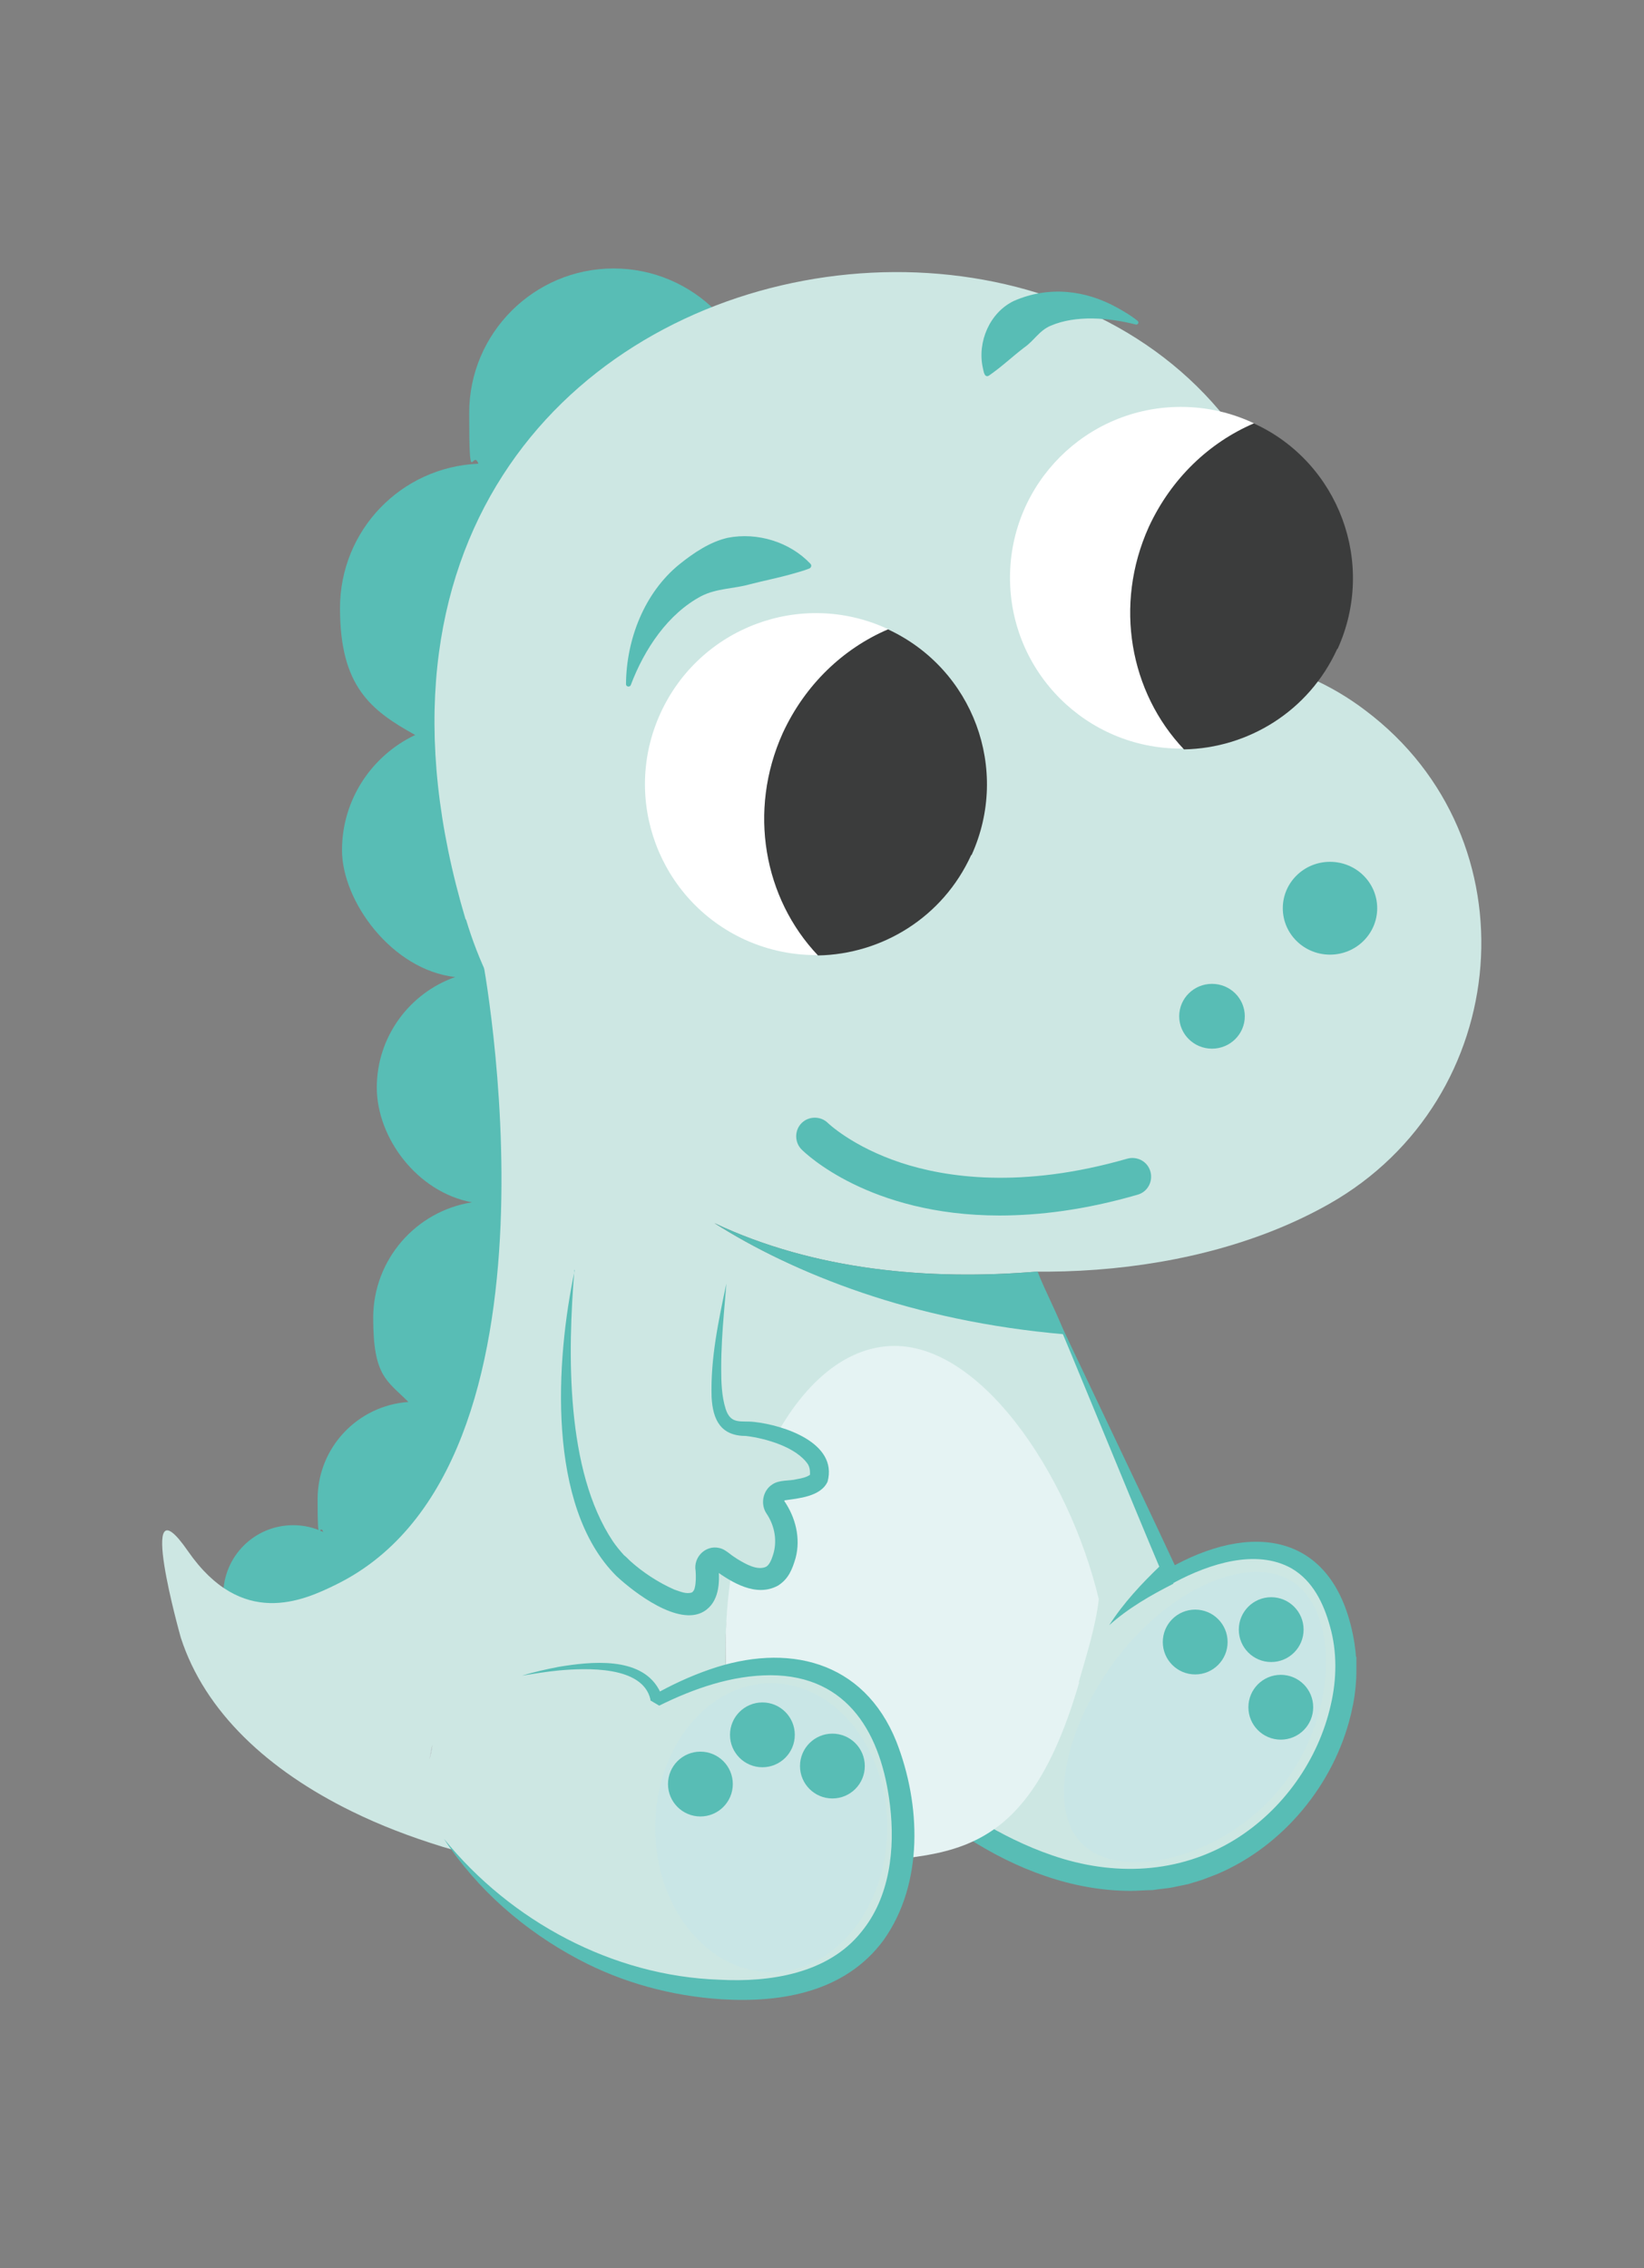 <?xml version="1.0" encoding="UTF-8"?>
<svg id="Vrstva_1" xmlns="http://www.w3.org/2000/svg" width="145mm" height="200mm" version="1.1" viewBox="0 0 411 566.9">
  <rect x="0" y="0" width="411" height="566.9" fill="#808080" stroke="none"/>
  <!-- Generator: Adobe Illustrator 29.7.1, SVG Export Plug-In . SVG Version: 2.1.1 Build 8)  -->
  <defs>
    <style>
      .st0 {
        fill: #58bdb5;
      }

      .st1 {
        fill: #e5f3f3;
      }

      .st2 {
        fill: #c9e6e6;
      }

      .st3 {
        fill: #cde7e3;
      }

      .st4 {
        fill: #d2e0e3;
      }

      .st5 {
        fill: #fff;
      }

      .st6 {
        fill: #3b3c3c;
      }
    </style>
  </defs>
  <path class="st0" d="M189.5,103.2c0-19.9-16.2-36.1-36.1-36.1s-36.1,16.2-36.1,36.1.8,8.7,2.3,12.7c-19.3.8-34.6,16.6-34.6,36.1s7.6,25.5,18.8,31.7c-10.8,5.1-18.3,16.1-18.3,28.8s12.4,29.9,28.3,31.7c-11.4,4-19.6,14.9-19.6,27.6s10.2,26.2,23.8,28.7c-14,2.2-24.7,14.3-24.7,28.9s3.4,15.6,8.8,21c-12.7.9-22.7,11.4-22.7,24.3s.5,5.6,1.4,8.2c-2.3-1.1-4.8-1.7-7.5-1.7-9.7,0-17.5,7.8-17.5,17.5s7.8,17.5,17.5,17.5,17.5-7.8,17.5-17.5-.1-2.4-.4-3.6c3.8,2.5,8.4,4,13.3,4,13.5,0,24.4-10.9,24.4-24.4s-2.3-11.7-6-16c.1,0,.2,0,.4,0,16.2,0,29.3-13.1,29.3-29.3s-10.2-26.2-23.8-28.7c14-2.2,24.7-14.3,24.7-28.9s-11.1-27.1-25.5-29c12.7-4.2,21.9-16.1,21.9-30.3s-5.9-21.3-14.8-26.9c13.4-5.3,22.8-18.3,22.8-33.6s-.8-8.7-2.3-12.7c19.3-.8,34.6-16.6,34.6-36.1Z"/>
  <path class="st3" d="M264.5,332.5c-38.2-3.3-66-14.2-85.9-26.8,25,11.8,53.7,14.4,80.8,12.1-1.2-3.4-1.7-4.5-2.9-7.8-12-33.1-136-71.1-136-71.1,0,0,24.5,127.1-36.4,157.1-8.5,4.2-23.7,11-37.1-8.3-13.4-19.4-1.8,21.6-1.8,21.6,6,18.6,21.9,33.2,42.7,43.4,7.1,3.5,14.7,6.4,22.8,8.9,27.5,8.3,59.3,10.4,87.5,5.7-8.5-11.5-14.6-27.1-16.3-44.7-3.8-38.4,14.4-71.6,40.7-74.2,23.1-2.3,48.8,9.2,52.1,51.3,2.6-22.7-3.1-45.8-10.2-67.1ZM108.1,436.1s-.2,1.5-.7,3.6c.2-1.2.4-2.4.7-3.6Z"/>
  <path class="st3" d="M260,319.9l32.9,74s34.3-21.1,42.6,13.6c8.3,34.7-33.5,86.8-92.5,49.4-39.7-25.2,17-137,17-137Z"/>
  <g>
    <path class="st0" d="M256,329.3c1.4-3.4,2.8-6.6,4-9.3-1.5,2.8-3.1,5.9-4.7,9.2.2,0,.5,0,.7.1Z"/>
    <path class="st0" d="M339,414.1c0-.5-.3-2.9-.4-3.5-4.3-26.4-23.8-30.7-44.9-19.4-10.8-23.2-23-48.3-33.7-71.3,10.3,24.1,20.9,50.6,31.1,74.7l.8,1.9s1.9-1.1,1.9-1.1c8.5-4.5,20.2-8.4,29.1-3.4,5.3,3.1,8,8.7,9.6,14.5,1.8,6.3,1.7,13.2.2,19.6-3.1,13.8-12,26.3-24,33.7-14,8.6-30.4,9.2-45.7,3.9-6.4-2.2-12.5-5.2-18.4-8.8-2.8-1.6-5-3.8-6.9-6.4-13.4-19.5-4-58.9,7.4-91.3-.8.4-1.7.4-2.5.1-11.4,28.4-20.3,61.3-13.9,83.9,2,7.2,6.6,14.1,13.1,18.1,12.1,7.8,26.2,13.3,40.9,13.3,1.6,0,3.9-.2,5.5-.2,1.6-.3,3.9-.4,5.5-.8.6-.1,2.8-.6,3.4-.7,1.5-.5,3.2-.9,4.6-1.5l2.6-1c16.5-7,29.2-22.4,33.4-39.8.2-.7.4-2,.6-2.7.5-2.6.8-5.6.8-8.3,0-1,0-2.5,0-3.5Z"/>
  </g>
  <path class="st3" d="M116.5,229.8c24.9,83.4,149.6,108.6,215.8,71.1,46.2-26.2,51.6-91.3,9.1-123.3-4.2-3.2-9-6.1-14.4-8.4.8-156.5-266.9-127.8-210.6,60.6Z"/>
  <circle class="st5" cx="295.2" cy="144.4" r="42.7"/>
  <path class="st5" d="M195.8,183.2c5.5-12.1,15.1-21.1,26.3-25.9-.1,0-.2-.1-.4-.2-21.5-9.8-46.8-.3-56.6,21.2-9.8,21.5-.3,46.8,21.2,56.6,6,2.7,12.2,3.9,18.3,3.8-13.5-14.1-17.7-36.1-8.8-55.6Z"/>
  <path class="st6" d="M242.9,213.7c9.7-21.4.4-46.5-20.9-56.4-11.2,4.8-20.7,13.8-26.3,25.9-8.8,19.5-4.7,41.4,8.8,55.6,16-.3,31.2-9.5,38.3-25.1Z"/>
  <path class="st6" d="M334.4,162.2c9.7-21.4.4-46.5-20.9-56.4-11.2,4.8-20.7,13.8-26.3,25.9-8.8,19.5-4.7,41.4,8.8,55.6,16-.3,31.2-9.5,38.3-25.1Z"/>
  <ellipse class="st0" cx="332.5" cy="227" rx="11.8" ry="11.6"/>
  <ellipse class="st0" cx="303" cy="254" rx="8.2" ry="8.1"/>
  <path class="st0" d="M178.6,305.7c19.9,12.6,49.3,24.5,87.6,27.8-1.4-4.2-5.3-11.6-6.8-15.7-27.1,2.3-55.8-.3-80.8-12.1Z"/>
  <path class="st1" d="M269.7,420.4c2-7,4.2-13.8,5-20.7-7.5-31.4-30.3-65.5-53.3-63.2-26.2,2.6-43.2,47.7-39.5,86.1,1.7,17.6,7.7,33.1,16.3,44.7,33.5-5.6,56.5,5,71.6-46.8Z"/>
  <path class="st2" d="M320.5,446.4c-13.7,17.4-38.4,23.7-48.9,15.4-10.5-8.3-5.4-30.8,8.3-48.2,13.7-17.4,33.8-25.8,44.3-17.5,10.5,8.3,10,32.9-3.7,50.3Z"/>
  <path class="st4" d="M107.4,439.7c.5-2.1.7-3.6.7-3.6-.3,1.2-.6,2.4-.7,3.6Z"/>
  <path class="st3" d="M111,459.6s25.1,37.9,74.1,37.8c49.1-.1,43.8-48.8,34.2-65.9-10.7-19-32.9-18.5-55.3-6.6,0,0,0-14.1-33.6-6.2"/>
  <path class="st0" d="M111,459.6c16.7,20.6,42.2,34.3,68.8,35.2,12.6.7,27.2-1.5,35.5-11.9,7.2-8.7,8.5-20.8,7.2-31.7-2.1-17.6-10.3-32.4-29.8-32.5-9.7,0-19.2,3.3-27.9,7.6,0,0-2.2-1.3-2.2-1.3,0,0,0,0,0-.1v-.2c-2-8.4-16-7.8-22.8-7.2-3.1.3-6.2.8-9.3,1.3,3-.9,6.1-1.6,9.2-2.2,7.9-1.3,20.4-2.7,25,5.6.5.9.8,1.8.8,2.8,0,0-2.2-1.3-2.2-1.3,4.4-2.5,9.1-4.7,14-6.4,19.4-6.8,38.6-2.4,46.8,18,6.1,15.6,6.9,35.4-3.2,49.6-9.5,12.9-25.3,15.7-40.4,14.8-12.5-.8-24.8-4.1-35.9-10-13.4-7.1-25.3-17.4-33.6-30.1h0Z"/>
  <ellipse class="st2" cx="192.8" cy="456.8" rx="29" ry="36.1"/>
  <circle class="st0" cx="175.1" cy="445.9" r="8.1"/>
  <circle class="st0" cx="190.6" cy="433.6" r="8.1"/>
  <circle class="st0" cx="208.1" cy="441.4" r="8.1"/>
  <circle class="st0" cx="298.8" cy="410.4" r="8.1"/>
  <circle class="st0" cx="317.8" cy="407.3" r="8.1"/>
  <circle class="st0" cx="320.2" cy="426.7" r="8.1"/>
  <path class="st3" d="M143.6,317.4s-10.3,58.3,14.9,77c17.2,12.7,18.8,4.2,18.1-2.5-.2-1.9,1.9-3.1,3.4-1.9,4.9,3.7,12.3,7.7,15.2.9,2.6-5.9.7-11-1.5-14.2-1.1-1.7,0-4,2-4.2,3.9-.3,8.5-1.1,9-3.3,1.7-7.8-12.9-12.1-18.6-12.1-5.9,0-9.9-2.8-4.5-36.2"/>
  <path class="st0" d="M143.6,317.4c-1.7,20.7-2.2,50.1,9.6,67.8.8,1.2,1.9,2.5,2.8,3.5.2.1,1.3,1.2,1.5,1.4,3.2,2.9,7.2,5.5,11.1,7.2,1.5.5,3,1.2,4.4.7.4-.3.6-.7.7-1.2.3-1.2.3-2.9.2-4.2-.6-3.4,2.5-6.5,5.9-5.7,1,.2,1.8.8,2.6,1.4.6.5,1.4,1,2,1.4,2,1.2,4.9,2.9,7.1,1.9.8-.4,1.4-1.8,1.7-2.8,1.2-3.5.5-7.4-1.5-10.4-1.7-2.4-1-5.9,1.4-7.4,1.8-1.2,4.2-.8,6.1-1.3,1.2-.2,2.5-.5,3.3-1.1,0,0,0,0,0,0,0,0,0,.2,0,0,0-.2,0-.4,0-.5,0-.7-.1-1.4-.5-2.1-2.9-4.3-10.5-6.5-15.5-7.1-6.3,0-8.3-4-8.6-9.7-.3-9.6,1.7-19,3.7-28.4-.2,2.4-.4,4.7-.6,7.1-.4,4.7-.7,9.4-.7,14.1,0,3.4.1,6.9,1.1,10.1,1.3,4.1,3.9,2.9,7.2,3.3,7.3.8,20.9,5.2,18.3,14.9-1.7,3.8-7.4,4.2-10.8,4.7,0,0,0,0,0,0,0,0,0,0,0,0,0,0,0,.1,0,.2,0,0,0,0,0,0,2.8,4.1,4.1,9.3,2.8,14.2-.8,2.7-1.7,5.2-4.4,6.9-5.5,3-11.6-.8-16-4,.6.4,1.1-.2,1.1-.6.4,3.8.2,8.8-3.7,11.1-6.3,3.7-17.3-4.7-21.8-8.9-17.5-17.4-15.2-54.1-10.4-76.5h0Z"/>
  <path class="st0" d="M249.9,303.8c-32.7,0-48.7-15.7-49.5-16.5-1.8-1.8-1.8-4.8,0-6.6,1.8-1.8,4.8-1.8,6.6,0,0,0,6.1,5.9,18.2,9.9,11.2,3.7,30.2,6.6,56.6-1,2.5-.7,5.1.7,5.8,3.2.7,2.5-.7,5.1-3.2,5.8-13.1,3.8-24.6,5.2-34.6,5.2Z"/>
  <path class="st0" d="M156.5,170.9c.1-11,4.5-22.7,13.4-29.9,3.5-2.8,7.6-5.6,12.1-6.6,7.3-1.4,15.4,1,20.6,6.5.4.4.2,1-.3,1.2-1.5.6-2.8.9-4.1,1.3-3.5,1-7.1,1.7-10.6,2.6-4.2,1.2-8.4,1-12.3,3-8.3,4.4-14.2,13.2-17.6,22.2-.2.6-1.2.5-1.2-.2h0Z"/>
  <path class="st0" d="M283.9,81.1c-6.7-1.7-14.9-2.4-21.2.3-2.9,1.2-4.2,3.8-6.7,5.5-3,2.3-5.6,4.8-8.8,7-1.2.6-1.3-1.3-1.5-2-1.4-6.4,1.7-13.8,7.8-16.7,8.7-3.8,17.9-2.7,25.8,1.7,1.8,1,3.5,2,5.1,3.3.5.4,0,1.1-.5.9h0Z"/>
  <path class="st0" d="M293.4,395.8c-5.7,2.9-11.3,6.1-16.1,10.4,3.6-5.6,8.1-10.4,12.9-15,0,0,3.2,4.7,3.2,4.7h0Z"/>
</svg>